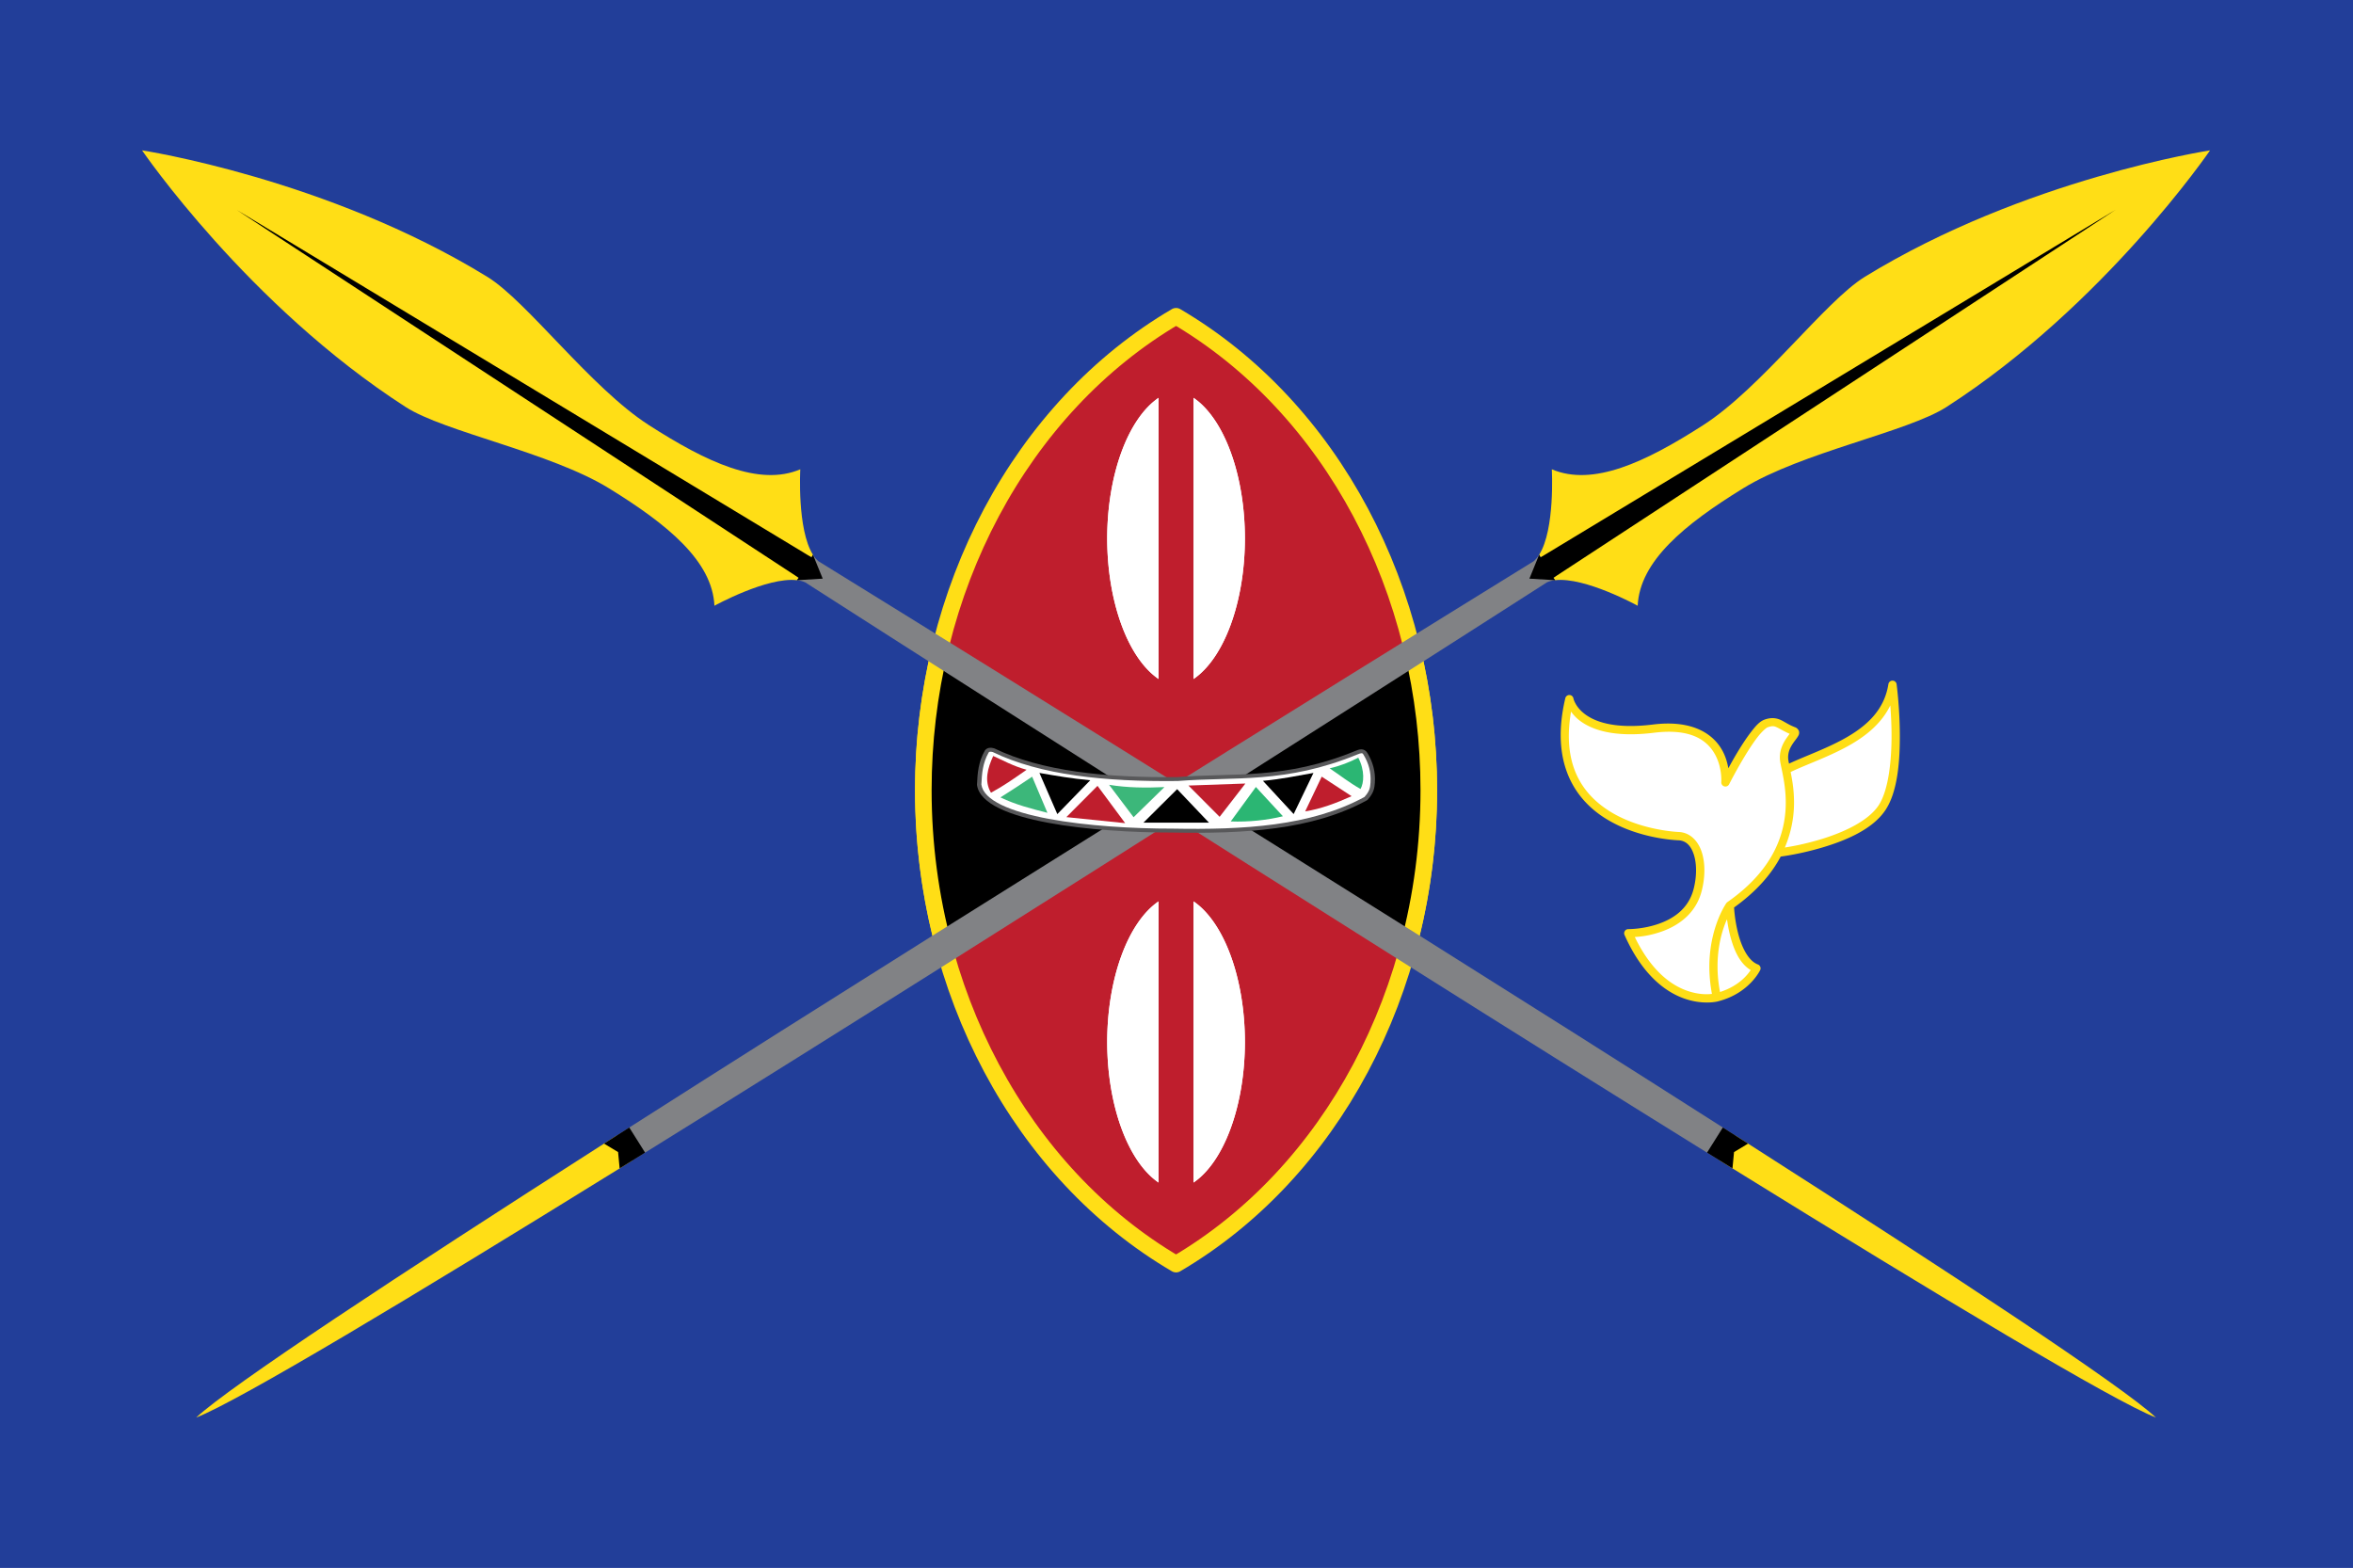 <svg height="1512" viewBox="0 0 2269 1512" width="2269" xmlns="http://www.w3.org/2000/svg"><path d="m0 0h2269v1512h-2269z" fill="#223e99" fill-rule="evenodd"/><g fill-rule="evenodd" transform="translate(192.074 -1416.264)"><g transform="translate(0 -0)"><path d="m942 1721.256c-149.571 87.712-243.719 264.226-243.719 457.008s94.148 369.296 243.719 457.008c149.571-87.712 243.719-264.226 243.719-457.008s-94.148-369.296-243.719-457.008z" fill="#bf1e2d" stroke="#ffde16" stroke-linecap="round" stroke-linejoin="round" stroke-width="16"/><g fill="#fff"><path d="m958.871 2071.016a74.015 143.825 0 0 0 49.521-135.552 74.015 143.825 0 0 0 -49.521-135.542zm-33.742 0a74.015 143.825 0 0 1 -49.521-135.552 74.015 143.825 0 0 1 49.521-135.542z"/><path d="m958.871 2071.016a74.015 143.825 0 0 0 49.521-135.552 74.015 143.825 0 0 0 -49.521-135.542zm-33.742 0a74.015 143.825 0 0 1 -49.521-135.552 74.015 143.825 0 0 1 49.521-135.542z" transform="matrix(-1 0 0 -1 1884 4356.527)"/></g></g><path d="m958.871 2071.016a74.015 143.825 0 0 0 49.521-135.552 74.015 143.825 0 0 0 -49.521-135.542zm-33.742 0a74.015 143.825 0 0 1 -49.521-135.552 74.015 143.825 0 0 1 49.521-135.542z" fill="#fff"/><path d="m958.871 2071.016a74.015 143.825 0 0 0 49.521-135.552 74.015 143.825 0 0 0 -49.521-135.542zm-33.742 0a74.015 143.825 0 0 1 -49.521-135.552 74.015 143.825 0 0 1 49.521-135.542z" fill="#fff" transform="matrix(-1 0 0 -1 1884 4356.527)"/><path d="m1169.529 2041.436c10.597 43.95 16.189 89.904 16.189 136.828 0 51.845-6.821 102.509-19.686 150.59l-224.033-142.596zm-455.059 0c-10.597 43.95-16.189 89.904-16.189 136.828 0 51.845 6.821 102.509 19.686 150.59l224.033-142.596z" stroke="#ffde16" stroke-linecap="round" stroke-linejoin="round" stroke-width="16"/></g><g transform="translate(12 -1431.484)"><path d="m2119.15 1576.484s-178.826 27.241-333 122c-38.218 23.49-99.641 106.891-155.641 142.891s-106.413 59.489-146.078 42.67c0 0 3.256 58.036-12.225 82.391l1.315 2.551 56.084-21.533-43.682 41.244 1.73 2.289c28.655-3.417 79.568 24.631 79.568 24.631 2.001-43.037 44.99-78.323 101.678-113.231 56.687-34.908 158.456-54.194 196.17-78.484 152.142-97.989 254.08-247.418 254.08-247.418z" fill="#ffde16"/><path d="m1529.605 1947.453-56.084 21.533-1.315-2.551c-1.57 2.47-3.331 4.596-5.309 6.277 0 0-494.147 304.885-872.09 546.045-4.083 2.606-8.153 5.205-12.209 7.795l10.355 10.287 4.791 13.783c4.09-2.535 8.195-5.081 12.311-7.635 380.954-236.374 869.643-549.934 869.643-549.934 2.372-1.056 5.049-1.722 7.955-2.068l-1.73-2.289z" fill="#818285"/><path d="m582.6 2526.553c-4.056 2.59-8.097 5.172-12.123 7.746-198.92 127.174-360.964 233.916-393.295 264.158l-.035.022c.006 0 .014-.01.019-.01-.005 0-.011.01-.016.014l.035-.021c41.255-16.062 207.604-115.961 408.33-240.264 4.063-2.516 8.14-5.041 12.23-7.576l-4.791-13.783h-.002-.002z" fill="#ffde16"/><path d="m2028 1633.84-554.479 335.147-1.315-2.551-9.408 23.055 24.855 1.494-1.73-2.289z"/><path d="m594.811 2518.76-24.332 15.539 13.539 8.162 1.498 15.738 24.539-15.211z"/></g><g transform="matrix(-1 0 0 1 2256.148 -1431.484)"><path d="m2119.15 1576.484s-178.826 27.241-333 122c-38.218 23.49-99.641 106.891-155.641 142.891s-106.413 59.489-146.078 42.67c0 0 3.256 58.036-12.225 82.391l1.315 2.551 56.084-21.533-43.682 41.244 1.73 2.289c28.655-3.417 79.568 24.631 79.568 24.631 2.001-43.037 44.99-78.323 101.678-113.231 56.687-34.908 158.456-54.194 196.17-78.484 152.142-97.989 254.08-247.418 254.08-247.418z" fill="#ffde16"/><path d="m1529.605 1947.453-56.084 21.533-1.315-2.551c-1.57 2.47-3.331 4.596-5.309 6.277 0 0-494.147 304.885-872.09 546.045-4.083 2.606-8.153 5.205-12.209 7.795l10.355 10.287 4.791 13.783c4.09-2.535 8.195-5.081 12.311-7.635 380.954-236.374 869.643-549.934 869.643-549.934 2.372-1.056 5.049-1.722 7.955-2.068l-1.73-2.289z" fill="#818285"/><path d="m582.6 2526.553c-4.056 2.59-8.097 5.172-12.123 7.746-198.92 127.174-360.964 233.916-393.295 264.158l-.035.022c.006 0 .014-.01.019-.01-.005 0-.011.01-.016.014l.035-.021c41.255-16.062 207.604-115.961 408.33-240.264 4.063-2.516 8.14-5.041 12.23-7.576l-4.791-13.783h-.002-.002z" fill="#ffde16"/><path d="m2028 1633.84-554.479 335.147-1.315-2.551-9.408 23.055 24.855 1.494-1.73-2.289z"/><path d="m594.811 2518.76-24.332 15.539 13.539 8.162 1.498 15.738 24.539-15.211z"/></g><g transform="translate(-79.922 -1062.694)"><path d="m1905 1719.043a4 4 0 0 0 -4.096 3.375c-3.807 24.209-19.777 39.338-39.66 50.932-18.225 10.627-39.263 17.876-56.16 25.719-.167-.827-.422-1.98-.539-2.65-1.308-7.521 1.687-13.067 4.83-17.57 1.571-2.252 3.132-4.032 4.316-6.055.592-1.011 1.33-2.158 1.145-4.199-.186-2.041-2.144-3.942-3.631-4.5-6.225-2.334-9.679-4.97-13.82-6.977-4.141-2.007-9.302-2.8-15.66-.578-5.074 1.774-8.885 6.336-13.322 12.08-4.437 5.744-9.008 12.808-13.176 19.715-3.39 5.619-6.152 10.636-8.662 15.207-.973-5.387-2.592-11.509-6.135-17.721-8.751-15.343-28.305-29.188-66.57-24.459-36.534 4.515-55.599-2.496-65.562-9.992-4.982-3.748-7.755-7.667-9.307-10.601-1.552-2.934-1.805-4.564-1.805-4.564a4 4 0 0 0 -7.832-.219c-14.503 61.424 8.673 96.644 37.562 115.207s62.801 21.419 71.5 21.814c7.374.335 12.107 5.213 14.904 13.908s2.884 20.827-.205 32.947c-5.027 19.721-20.267 29.206-34.908 34.086-14.641 4.88-28.045 4.707-28.045 4.707a4 4 0 0 0 -3.715 5.625c17.07 38.407 39.332 54.875 57.506 61.303 17.262 6.105 30.595 3.223 31.93 2.912a4 4 0 0 0 .467-.084c.01 0 .013 0 .019-.01h.018a4 4 0 0 0 .48-.162c29.992-7.691 40.434-30.111 40.434-30.111a4 4 0 0 0 -2.242-5.389c-9.492-3.56-15.913-17.269-19.268-30.838-2.925-11.831-3.546-21.465-3.693-24.111 22.074-15.813 36.227-32.629 44.959-49.082 2.866-.372 19.529-2.612 40.309-8.799 22.633-6.738 48.479-17.527 60.801-36.209 11.851-17.967 13.955-47.913 13.764-73.725-.192-25.811-3.109-47.469-3.109-47.469a4 4 0 0 0 -3.82-3.463z" fill="#ffde16"/><path d="m1745.291 1949.209c.614 4.395 1.418 9.286 2.734 14.611 3.213 12.996 8.767 27.594 20.094 34.332-3.44 5.324-12.269 15.649-29.6 21.156-.923-5.099-1.631-10.05-1.984-14.719-.91-12.024-.106-22.593 1.508-31.557.807-4.482 1.816-8.562 2.914-12.223 1.098-3.66 2.284-6.902 3.447-9.703.312-.752.58-1.21.887-1.898zm-150.408-200.305c2.088 2.883 4.68 5.904 8.605 8.857 11.984 9.017 33.471 16.221 71.352 11.539 36.149-4.468 51.297 7.606 58.641 20.482s6.281 27.059 6.281 27.059a4 4 0 0 0 7.553 2.141s6.611-13.007 14.762-26.516c4.075-6.754 8.539-13.626 12.656-18.957 4.118-5.331 8.381-8.982 9.633-9.42 4.93-1.723 6.459-1.261 9.529.227 2.593 1.256 6.451 3.665 11.77 5.998-.775 1.071-1.559 2.106-2.85 3.955-3.601 5.16-7.944 13.221-6.152 23.52.381 2.188.951 4.766 1.574 7.752 0 .022.01.035.012.057 1.302 6.237 2.857 14.267 3.445 23.535.196 3.09.285 6.316.221 9.66-.128 6.689-.867 13.85-2.578 21.314-1.711 7.465-4.394 15.235-8.41 23.148-8.254 16.263-22.182 33.211-45.289 49.361a4 4 0 0 0 -.096.074 4 4 0 0 0 -.146.113 4 4 0 0 0 -.176.154 4 4 0 0 0 -.121.115 4 4 0 0 0 -.146.154 4 4 0 0 0 -.139.16 4 4 0 0 0 -.123.158s-1.575 2.2-3.752 6.385c-1.089 2.092-2.329 4.683-3.596 7.74s-2.561 6.584-3.762 10.553c-2.402 7.938-4.431 17.646-5.107 28.906-.608 10.121-.022 21.557 2.262 34.031-4.563.518-13.137.755-24.115-3.127-15.28-5.404-34.365-18.948-50.27-51.756 5.547-.334 13.746-1.199 24.387-4.746 16.087-5.362 34.288-16.78 40.131-39.701 3.405-13.358 3.493-26.727.068-37.373-3.425-10.646-11.136-18.948-22.156-19.449-7.792-.354-40.768-3.35-67.539-20.553-25.038-16.089-45.24-43.788-36.357-95.557zm307.852-5.93c.583 7.758 1.119 16.843 1.195 27.059.187 25.242-2.721 54.523-12.441 69.26-10.174 15.425-34.496 26.424-56.406 32.947-15.658 4.662-27.181 6.666-34.041 7.727 6.159-14.56 8.593-28.591 8.838-40.986.071-3.589-.021-7.044-.227-10.34-.53-8.514-1.826-15.539-3.018-21.49 16.408-7.797 38.744-15.29 58.639-26.891 15.454-9.011 29.455-20.817 37.461-37.285z" fill="#fff"/></g><g stroke-width=".146" transform="matrix(6.774 0 0 6.115 -1333.888 -695.518)"><path d="m337.717 231.678c-.234.043-.453.183-.588.391l-.008.014-.008.014c-.941 1.816-1.053 3.626-1.123 5.381l-.002.025.004.025c.187 1.516 1.392 2.724 3.174 3.686 1.782.961 4.176 1.698 6.893 2.264 5.433 1.131 12.158 1.566 17.771 1.557 10.104.208 19.876-.361 27.689-5.102l.045-.027.033-.041c.949-1.15.972-1.973 1.031-2.668v-.004-.002c.117-1.756-.298-3.313-1.061-4.711-.195-.373-.534-.577-.852-.576-.318.001-.588.132-.834.246-10.097 4.587-17.177 3.422-25.354 4.133-10.276.131-19.389-.938-26.033-4.508l-.025-.014-.027-.01c-.252-.08-.493-.115-.727-.072z" fill="#58585a"/><path d="m337.83 232.289c.089-.016.235-.006.426.055l-.053-.023c6.807 3.657 16.011 4.713 26.334 4.582h.012.012c8.097-.708 15.338.465 25.582-4.189h.002c.238-.11.451-.189.572-.189.121-0.0.18.005.303.242v.004l.002.002c.716 1.313 1.095 2.74.986 4.377l.002-.006c-.062.722-.042 1.265-.865 2.281-7.63 4.607-17.256 5.196-27.309 4.988h-.004-.004c-5.581.01-12.281-.426-17.645-1.543-2.682-.558-5.029-1.29-6.723-2.203-1.689-.911-2.689-1.978-2.846-3.205.069-1.723.186-3.393 1.041-5.057.049-.073.088-.099.174-.115z" fill="#fff"/><g stroke-width=".146"><path d="m344.879 235.632c2.385.451 4.508.876 7.234 1.152l-4.687 5.338z"/><path d="m383.887 235.632c-2.385.451-4.463.966-7.189 1.243l4.372 5.242z"/><path d="m364.483 238.189-4.801 5.286c3.043.026 6.171-.03 9.335-.002z"/><g fill="#bf1e2d"><path d="m343.052 235.13c-1.761 1.368-3.269 2.546-5.07 3.622-1.006-1.871-.457-3.923.317-5.795 1.299.645 2.866 1.609 4.753 2.173z"/><path d="m357.086 243.55-8.375-.951 4.436-4.934z"/><path d="m366.094 237.619 8.103-.317-3.667 5.251z"/><path d="m382.708 241.694c2.203-.385 4.406-1.294 6.609-2.399l-4.255-3.078z"/></g><path d="m372.115 243.278c2.546.114 5.231-.213 7.424-.815l-3.848-4.617z" fill="#2bb673"/><path d="m390.268 233.228c-1.275.713-2.515 1.276-4.074 1.675 1.46 1.09 2.823 2.277 4.391 3.259.491-.922.638-2.93-.317-4.934z" fill="#2bb673"/><g fill="#3cb77a" stroke-width=".146"><path d="m354.796 237.502c2.556.467 5.2.496 7.877.362l-4.391 4.753z"/><path d="m343.842 236.221c-1.504 1.126-3.009 2.225-4.513 3.265 2.141 1.154 4.383 1.779 6.69 2.433z"/></g></g></g></svg>